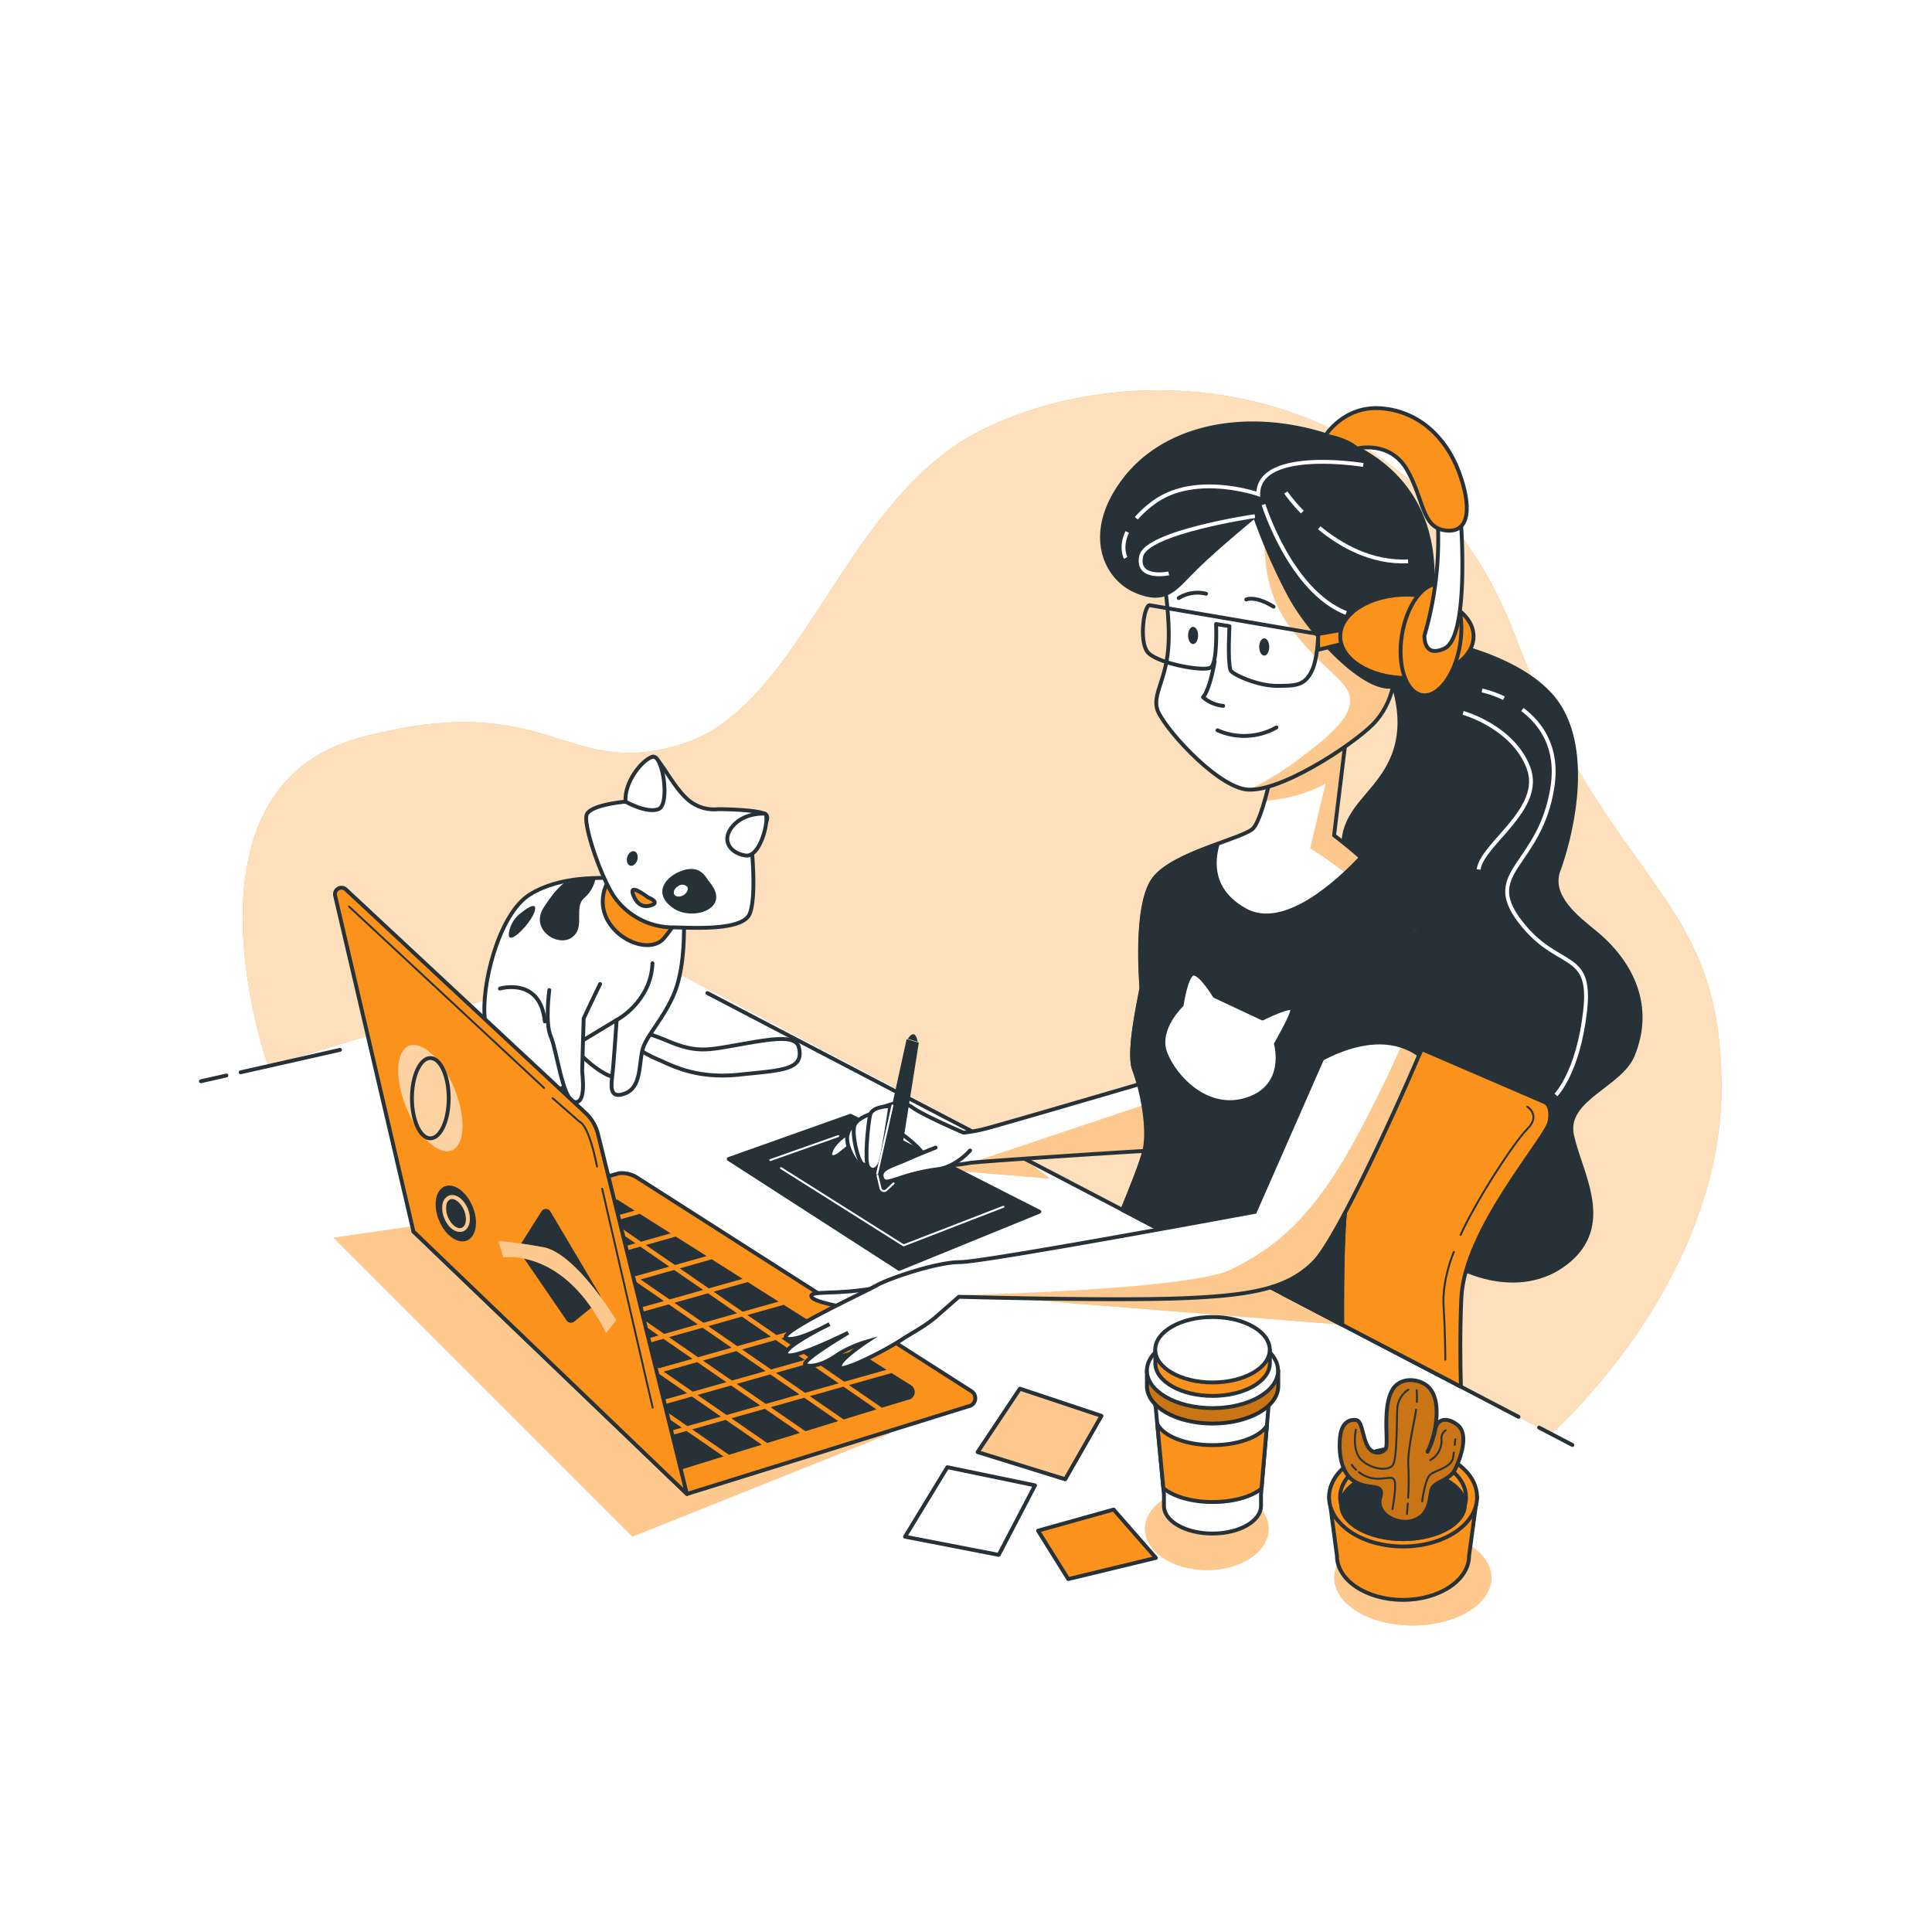 <svg class="animated" id="freepik_stories-designer-girl" xmlns="http://www.w3.org/2000/svg" xmlns:xlink="http://www.w3.org/1999/xlink" viewBox="0 0 500 500" version="1.1" xmlns:svgjs="http://svgjs.com/svgjs"><style>svg#freepik_stories-designer-girl:not(.animated) .animable {opacity: 0;}svg#freepik_stories-designer-girl.animated #freepik--background-simple--inject-1--inject-2 {animation: 1s 1 forwards cubic-bezier(.36,-0.01,.5,1.38) lightSpeedLeft;animation-delay: 0s;}svg#freepik_stories-designer-girl.animated #freepik--Shadows--inject-1--inject-2 {animation: 1s 1 forwards cubic-bezier(.36,-0.01,.5,1.38) lightSpeedRight;animation-delay: 0s;}svg#freepik_stories-designer-girl.animated #freepik--Post-it--inject-1--inject-2 {animation: 1s 1 forwards cubic-bezier(.36,-0.01,.5,1.38) slideDown;animation-delay: 0s;}svg#freepik_stories-designer-girl.animated #freepik--Plant--inject-1--inject-2 {animation: 1s 1 forwards cubic-bezier(.36,-0.01,.5,1.38) zoomOut;animation-delay: 0s;}svg#freepik_stories-designer-girl.animated #freepik--Cup--inject-1--inject-2 {animation: 1s 1 forwards cubic-bezier(.36,-0.01,.5,1.38) lightSpeedRight;animation-delay: 0s;}svg#freepik_stories-designer-girl.animated #freepik--Cat--inject-1--inject-2 {animation: 1s 1 forwards cubic-bezier(.36,-0.01,.5,1.38) lightSpeedRight,3s Infinite  linear wind;animation-delay: 0s,1s;}svg#freepik_stories-designer-girl.animated #freepik--Character--inject-1--inject-2 {animation: 1s 1 forwards cubic-bezier(.36,-0.01,.5,1.38) slideLeft,6s Infinite  linear wind;animation-delay: 0s,1s;}            @keyframes lightSpeedLeft {              from {                transform: translate3d(-50%, 0, 0) skewX(20deg);                opacity: 0;              }              60% {                transform: skewX(-10deg);                opacity: 1;              }              80% {                transform: skewX(2deg);              }              to {                opacity: 1;                transform: translate3d(0, 0, 0);              }            }                    @keyframes lightSpeedRight {              from {                transform: translate3d(50%, 0, 0) skewX(-20deg);                opacity: 0;              }              60% {                transform: skewX(10deg);                opacity: 1;              }              80% {                transform: skewX(-2deg);              }              to {                opacity: 1;                transform: translate3d(0, 0, 0);              }            }                    @keyframes slideDown {                0% {                    opacity: 0;                    transform: translateY(-30px);                }                100% {                    opacity: 1;                    transform: translateY(0);                }            }                    @keyframes zoomOut {                0% {                    opacity: 0;                    transform: scale(1.5);                }                100% {                    opacity: 1;                    transform: scale(1);                }            }                    @keyframes wind {                0% {                    transform: rotate( 0deg );                }                25% {                    transform: rotate( 1deg );                }                75% {                    transform: rotate( -1deg );                }            }                    @keyframes slideLeft {                0% {                    opacity: 0;                    transform: translateX(-30px);                }                100% {                    opacity: 1;                    transform: translateX(0);                }            }        </style><!--Designer girl--><g id="freepik--background-simple--inject-1--inject-2" class="animable" style="transform-origin: 254.161px 236.074px;"><path d="M401.41,371.15s44.11-38.7,44.11-89.77-28.63-51.08-53.4-116.86-95.19-74.29-137.75-53.4c-36.12,17.74-46.43,71.2-77.39,81.26s-34-14.7-83.58-1.55-24,85.13-24,85.13l96-29.41Z" style="fill: rgb(251, 146, 28); transform-origin: 254.161px 236.074px;" id="elml2mlga9lud" class="animable"></path><g id="elxdih8ax3tdl"><path d="M401.41,371.15s44.11-38.7,44.11-89.77-28.63-51.08-53.4-116.86-95.19-74.29-137.75-53.4c-36.12,17.74-46.43,71.2-77.39,81.26s-34-14.7-83.58-1.55-24,85.13-24,85.13l96-29.41Z" style="fill: rgb(255, 255, 255); opacity: 0.7; transform-origin: 254.161px 236.074px;" class="animable"></path></g></g><g id="freepik--Shadows--inject-1--inject-2" class="animable" style="transform-origin: 236.15px 359.5px;"><polyline points="230.33 371 163.67 397.67 86.33 320.33 137 313 230.33 371" style="fill: rgb(251, 146, 28); transform-origin: 158.33px 355.335px;" id="elduyrsf8836l" class="animable"></polyline><g id="el67teor3278s"><polyline points="230.33 371 163.67 397.67 86.33 320.33 137 313 230.33 371" style="fill: rgb(255, 255, 255); opacity: 0.5; transform-origin: 158.33px 355.335px;" class="animable"></polyline></g><ellipse cx="312.33" cy="395.67" rx="16" ry="10.67" style="fill: rgb(251, 146, 28); transform-origin: 312.33px 395.67px;" id="el0dwxsrw0zz9b" class="animable"></ellipse><g id="elwau1b1jc1cj"><ellipse cx="312.33" cy="395.67" rx="16" ry="10.67" style="fill: rgb(255, 255, 255); opacity: 0.5; transform-origin: 312.33px 395.67px;" class="animable"></ellipse></g><polyline points="249.67 335.09 347.35 342.83 325.67 331.67 249.67 335.09" style="fill: rgb(251, 146, 28); transform-origin: 298.51px 337.25px;" id="el330fgiwqip2" class="animable"></polyline><g id="elx2w8zjz6758"><polyline points="249.67 335.09 347.35 342.83 325.67 331.67 249.67 335.09" style="fill: rgb(255, 255, 255); opacity: 0.5; transform-origin: 298.51px 337.25px;" class="animable"></polyline></g><polyline points="271.67 305 242.69 302.63 246.33 298.33 263 298.33 271.67 305" style="fill: rgb(251, 146, 28); transform-origin: 257.18px 301.665px;" id="elpjoldw7sqbs" class="animable"></polyline><g id="elgv28e4bp1ao"><polyline points="271.67 305 242.69 302.63 246.33 298.33 263 298.33 271.67 305" style="fill: rgb(255, 255, 255); opacity: 0.5; transform-origin: 257.18px 301.665px;" class="animable"></polyline></g><ellipse cx="365.64" cy="408.34" rx="20.33" ry="12.33" style="fill: rgb(251, 146, 28); transform-origin: 365.64px 408.34px;" id="elcdthscaus8o" class="animable"></ellipse><g id="el0jt5la152wz"><ellipse cx="365.64" cy="408.34" rx="20.33" ry="12.33" style="fill: rgb(255, 255, 255); opacity: 0.5; transform-origin: 365.64px 408.34px;" class="animable"></ellipse></g></g><g id="freepik--Post-it--inject-1--inject-2" class="animable" style="transform-origin: 266.685px 384.02px;"><polygon points="245.17 379.71 234.22 397.7 258.47 402.4 267.86 384.41 245.17 379.71" style="fill: rgb(255, 255, 255); stroke: rgb(38, 50, 56); stroke-linecap: round; stroke-linejoin: round; transform-origin: 251.04px 391.055px;" id="elxlxax8l8q9" class="animable"></polygon><polygon points="263.95 359.38 253 375.8 275.68 382.84 285.07 366.42 263.95 359.38" style="fill: rgb(251, 146, 28); transform-origin: 269.035px 371.11px;" id="el37y1vm7022a" class="animable"></polygon><g style="clip-path: url(&quot;#freepik--clip-path--inject-1--inject-2&quot;); transform-origin: 269.035px 371.11px;" id="elr1y0vy1bg2" class="animable"><g id="elkow1vqs73ai"><polygon points="263.95 359.38 253 375.8 275.68 382.84 285.07 366.42 263.95 359.38" style="fill: rgb(255, 255, 255); stroke: rgb(38, 50, 56); stroke-miterlimit: 10; opacity: 0.5; transform-origin: 269.035px 371.11px;" class="animable"></polygon></g></g><polygon points="263.95 359.38 253 375.8 275.68 382.84 285.07 366.42 263.95 359.38" style="fill: none; stroke: rgb(38, 50, 56); stroke-linecap: round; stroke-linejoin: round; transform-origin: 269.035px 371.11px;" id="elyzv13yo6gl" class="animable"></polygon><polygon points="288.2 390.67 268.64 396.14 276.46 408.66 299.15 403.18 288.2 390.67" style="fill: rgb(251, 146, 28); stroke: rgb(38, 50, 56); stroke-linecap: round; stroke-linejoin: round; transform-origin: 283.895px 399.665px;" id="elr7lemuaax4" class="animable"></polygon></g><g id="freepik--Plant--inject-1--inject-2" class="animable" style="transform-origin: 363.11px 385.612px;"><path d="M344,387.46,346,402.65c0,6.29,7.65,11.4,17.09,11.4s17.1-5.11,17.1-11.4l2.06-15.19Z" style="fill: rgb(251, 146, 28); stroke: rgb(38, 50, 56); stroke-linecap: round; stroke-linejoin: round; transform-origin: 363.125px 400.755px;" id="elt3q1a37h8o8" class="animable"></path><ellipse cx="363.11" cy="387.46" rx="19.15" ry="12.77" style="fill: rgb(251, 146, 28); stroke: rgb(38, 50, 56); stroke-linecap: round; stroke-linejoin: round; transform-origin: 363.11px 387.46px;" id="el9r17dg265kb" class="animable"></ellipse><ellipse cx="363.11" cy="387.46" rx="16.29" ry="10.86" style="fill: rgb(251, 146, 28); stroke: rgb(38, 50, 56); stroke-linecap: round; stroke-linejoin: round; transform-origin: 363.11px 387.46px;" id="elqdmeq78ar7r" class="animable"></ellipse><ellipse cx="363.11" cy="389.43" rx="16.01" ry="8.9" style="fill: rgb(38, 50, 56); stroke: rgb(38, 50, 56); stroke-linecap: round; stroke-linejoin: round; transform-origin: 363.11px 389.43px;" id="elboolns7x76" class="animable"></ellipse><path d="M368.88,358.31c-2.78-1.79-7-1.63-8.69,1.68-2.5,4.82-.71,13.75-1.61,15s-3.57,1.61-4.82-1.07-1.25-6.25-2.86-6.43-3.75.54-4.11,4.65.36,8.75,3.22,10.89,6.07,1.43,7,2.33,0,2.3,0,3.22c0,4,5.23,6,8.54,5,4.82-1.43,4.29-6.26,5-8.22s4.65-2.15,6.08-5.18,3.57-9.12.53-11.44-5.36-1.25-5.71,1.25a23.42,23.42,0,0,1-2,5.72C371.59,371.48,373.69,361.41,368.88,358.31Z" style="fill: rgb(251, 146, 28); transform-origin: 362.705px 375.505px;" id="el9zscuket7nb" class="animable"></path><g style="clip-path: url(&quot;#freepik--clip-path-2--inject-1--inject-2&quot;); transform-origin: 362.705px 375.505px;" id="el08tz4lrvm3nl" class="animable"><g id="ela4dzmz4rxtv"><path d="M368.88,358.31c-2.78-1.79-7-1.63-8.69,1.68-2.5,4.82-.71,13.75-1.61,15s-3.57,1.61-4.82-1.07-1.25-6.25-2.86-6.43-3.75.54-4.11,4.65.36,8.75,3.22,10.89,6.07,1.43,7,2.33,0,2.3,0,3.22c0,4,5.23,6,8.54,5,4.82-1.43,4.29-6.26,5-8.22s4.65-2.15,6.08-5.18,3.57-9.12.53-11.44-5.36-1.25-5.71,1.25a23.42,23.42,0,0,1-2,5.72C371.59,371.48,373.69,361.41,368.88,358.31Z" style="opacity: 0.2; transform-origin: 362.705px 375.505px;" class="animable"></path></g></g><path d="M368.88,358.31c-2.78-1.79-7-1.63-8.69,1.68-2.5,4.82-.71,13.75-1.61,15s-3.57,1.61-4.82-1.07-1.25-6.25-2.86-6.43-3.75.54-4.11,4.65.36,8.75,3.22,10.89,6.07,1.43,7,2.33,0,2.3,0,3.22c0,4,5.23,6,8.54,5,4.82-1.43,4.29-6.26,5-8.22s4.65-2.15,6.08-5.18,3.57-9.12.53-11.44-5.36-1.25-5.71,1.25a23.42,23.42,0,0,1-2,5.72C371.59,371.48,373.69,361.41,368.88,358.31Z" style="fill: none; stroke: rgb(38, 50, 56); stroke-linecap: round; stroke-linejoin: round; transform-origin: 362.705px 375.505px;" id="elf830kyvfw1" class="animable"></path><path d="M364.48,359.63a6.4,6.4,0,0,0-2.86,4.82c-.18,3.22,0,13.4-1.25,14.83s-5.36,1.07-8-1.43S350.9,370,350.9,370" style="fill: none; stroke: rgb(38, 50, 56); stroke-linecap: round; stroke-linejoin: round; stroke-width: 0.5px; transform-origin: 357.561px 369.873px;" id="elby4zn8aeb14" class="animable"></path><path d="M351.69,381a8.13,8.13,0,0,0,3.14,1.5c3.22.71,5.54-.89,6.08.71s-.54,7.33-.54,7.33" style="fill: none; stroke: rgb(38, 50, 56); stroke-linecap: round; stroke-linejoin: round; stroke-width: 0.5px; transform-origin: 356.376px 385.77px;" id="eln7qaj7z5t9" class="animable"></path><path d="M349.83,379.1a8.08,8.08,0,0,0,1.14,1.29" style="fill: none; stroke: rgb(38, 50, 56); stroke-linecap: round; stroke-linejoin: round; stroke-width: 0.5px; transform-origin: 350.4px 379.745px;" id="eli884wu1yrno" class="animable"></path><path d="M364.42,387.61a66.55,66.55,0,0,0,.06-8c-.32-4,1.54-11.43,2-14.79" style="fill: none; stroke: rgb(38, 50, 56); stroke-linecap: round; stroke-linejoin: round; stroke-width: 0.5px; transform-origin: 365.45px 376.215px;" id="elp8c5272afle" class="animable"></path><path d="M364.12,391.79s.1-1.09.21-2.69" style="fill: none; stroke: rgb(38, 50, 56); stroke-linecap: round; stroke-linejoin: round; stroke-width: 0.5px; transform-origin: 364.225px 390.445px;" id="eltstqk0rz47c" class="animable"></path><path d="M376.49,373.89c.09-.87.14-1.4.14-1.4" style="fill: none; stroke: rgb(38, 50, 56); stroke-linecap: round; stroke-linejoin: round; stroke-width: 0.5px; transform-origin: 376.56px 373.19px;" id="elgha0tu7wbsv" class="animable"></path><path d="M368.05,388.57s.72-5.89,2.15-7,5.53-1.79,5.89-4.47c.06-.42.11-.82.16-1.19" style="fill: none; stroke: rgb(38, 50, 56); stroke-linecap: round; stroke-linejoin: round; stroke-width: 0.5px; transform-origin: 372.15px 382.24px;" id="elqrw2kdirbxi" class="animable"></path><path d="M374.13,370.17a2.47,2.47,0,0,0-1.08,2.32,5.74,5.74,0,0,1-2.85,5.36" style="fill: none; stroke: rgb(38, 50, 56); stroke-linecap: round; stroke-linejoin: round; stroke-width: 0.5px; transform-origin: 372.165px 374.01px;" id="elxlirf5i3n3j" class="animable"></path><path d="M366.68,362.78a20.42,20.42,0,0,0-.06-3" style="fill: none; stroke: rgb(38, 50, 56); stroke-linecap: round; stroke-linejoin: round; stroke-width: 0.5px; transform-origin: 366.665px 361.28px;" id="el1symtufsfxr" class="animable"></path></g><g id="freepik--Cup--inject-1--inject-2" class="animable" style="transform-origin: 313.82px 368.86px;"><path d="M298.58,358.86l2.65,27.9v2.95c0,4,5.62,7.17,12.56,7.17s12.56-3.21,12.56-7.17v-2.95l2.41-28.19Z" style="fill: rgb(255, 255, 255); stroke: rgb(38, 50, 56); stroke-linecap: round; stroke-linejoin: round; transform-origin: 313.67px 377.725px;" id="elp7tg1oqnocl" class="animable"></path><path d="M326.47,385.25,327.86,369c-1.87,2.91-7.45,5-14.05,5-6.95,0-12.76-2.34-14.31-5.49l1.58,16.64c2.56,2.13,7.29,3.57,12.73,3.57S323.91,387.35,326.47,385.25Z" style="fill: rgb(251, 146, 28); stroke: rgb(38, 50, 56); stroke-linecap: round; stroke-linejoin: round; transform-origin: 313.68px 378.615px;" id="el6b26m6j1zz7" class="animable"></path><polygon points="299.08 364.12 299.08 363.93 298.95 362.81 299.08 364.12" style="fill: rgb(255, 255, 255); stroke: rgb(38, 50, 56); stroke-linecap: round; stroke-linejoin: round; transform-origin: 299.015px 363.465px;" id="elkiiab4v8mho" class="animable"></polygon><path d="M329.24,354.72c-2.66-3.36-8.57-5.71-15.45-5.71s-12.79,2.35-15.46,5.71h-1.51v4c0,5.36,7.6,9.7,17,9.7s17-4.34,17-9.7v-4Z" style="fill: rgb(251, 146, 28); stroke: rgb(38, 50, 56); stroke-linecap: round; stroke-linejoin: round; transform-origin: 313.82px 358.715px;" id="elo597mt6w1pq" class="animable"></path><g id="elbn0ck5tyivi"><path d="M329.24,354.72c-2.66-3.36-8.57-5.71-15.45-5.71s-12.79,2.35-15.46,5.71h-1.51v4c0,5.36,7.6,9.7,17,9.7s17-4.34,17-9.7v-4Z" style="opacity: 0.2; transform-origin: 313.82px 358.715px;" class="animable"></path></g><ellipse cx="313.79" cy="354.72" rx="16.97" ry="9.7" style="fill: rgb(255, 255, 255); stroke: rgb(38, 50, 56); stroke-linecap: round; stroke-linejoin: round; transform-origin: 313.79px 354.72px;" id="elxe9gzx53xsg" class="animable"></ellipse><path d="M327.29,349.31c-2.33-2.94-7.49-5-13.5-5s-11.17,2.05-13.5,5H299v3.48c0,4.68,6.63,8.47,14.82,8.47s14.82-3.79,14.82-8.47v-3.48Z" style="fill: rgb(251, 146, 28); stroke: rgb(38, 50, 56); stroke-linecap: round; stroke-linejoin: round; transform-origin: 313.82px 352.785px;" id="elk2mdwy1vw3n" class="animable"></path><ellipse cx="313.79" cy="349.31" rx="14.82" ry="8.47" style="fill: rgb(255, 255, 255); stroke: rgb(38, 50, 56); stroke-linecap: round; stroke-linejoin: round; transform-origin: 313.79px 349.31px;" id="elzux1hsb2tms" class="animable"></ellipse></g><g id="freepik--Cat--inject-1--inject-2" class="animable" style="transform-origin: 166.154px 240.535px;"><path d="M164.21,267.06s1.16-.77,8.52,2.32,10.25,2.42,17.41,1.16c8.6-1.5,15.74-3,16.6.48,1.49,6-4.53,5.93-15.36,7.09s-17.11-2.15-20.59-3.7a35.06,35.06,0,0,1-4.64-2.32Z" style="fill: rgb(255, 255, 255); stroke: rgb(38, 50, 56); stroke-linecap: round; stroke-linejoin: round; transform-origin: 185.587px 272.663px;" id="elbgrmqreu026" class="animable"></path><path d="M147.57,270.16s9.68,11.22,13.93,8.12,3.87-13.15,0-16.25S146.8,264.74,147.57,270.16Z" style="fill: rgb(255, 255, 255); stroke: rgb(38, 50, 56); stroke-linecap: round; stroke-linejoin: round; transform-origin: 156.039px 269.993px;" id="el6fsufxkaq25" class="animable"></path><path d="M177,239.2s.39,10.45-2.32,17.41-7.74,11.61-8.51,15.48-.39,9.29-4.26,10.84-3.87-1.16-3.48-4.26,1.16-14.7,1.16-14.7L146.8,271.7s3.48,9.68-3.87,10.84S126.68,272.48,125.52,264s3.48-27.48,11.61-32.51,18.57-4.25,24-4.25S174.66,231.08,177,239.2Z" style="fill: rgb(255, 255, 255); stroke: rgb(38, 50, 56); stroke-linecap: round; stroke-linejoin: round; transform-origin: 151.182px 255.288px;" id="el4nl2u5c5axt" class="animable"></path><path d="M146.15,228.46s-2,1-5.49,6.49,3.49,10.22,7.24,7.73.49-7.73,3.24-10.23a8.87,8.87,0,0,0,3-5.24Z" style="fill: rgb(38, 50, 56); transform-origin: 146.925px 235.286px;" id="eltxkv3i8it0c" class="animable"></path><path d="M134.93,236.19a7.89,7.89,0,0,0-3.25,5.49c-.25,3.49,6-3,6.74-6S134.93,236.19,134.93,236.19Z" style="fill: rgb(38, 50, 56); transform-origin: 135.09px 238.576px;" id="el2livhknd8hv" class="animable"></path><path d="M157.25,228.37a10.15,10.15,0,0,0,.39,10.44c3.48,5.42,11.22,7.74,14.31,3.87s4.26-5.8,3.1-7.73S162.67,225.27,157.25,228.37Z" style="fill: rgb(251, 146, 28); stroke: rgb(38, 50, 56); stroke-linecap: round; stroke-linejoin: round; transform-origin: 165.741px 236.124px;" id="elmhv49s06oza" class="animable"></path><path d="M185.88,209.41a10.26,10.26,0,0,1-8.12-2.71c-3.87-3.48-7.36-11.22-8.9-10.84s-7,11.61-7,11.61-9.29.78-10.06,3.48,3.48,15.48,7,20.9A18.65,18.65,0,0,0,173.5,240c4.64,0,18.57,1.16,20.51-3.49s.38-18.57.38-18.57,6.2-6.19,3.49-7.35S185.88,209.41,185.88,209.41Z" style="fill: rgb(255, 255, 255); stroke: rgb(38, 50, 56); stroke-linecap: round; stroke-linejoin: round; transform-origin: 175.137px 217.988px;" id="eljmxbc5pz9m" class="animable"></path><path d="M184,228.77c-.47-.61-.92-1.23-1.36-1.87-.73-1.08-2.46-2.73-5.79-1.68-4.74,1.49-8,6-2.74,9.73C179.06,238.5,189,235.3,184,228.77Z" style="fill: rgb(38, 50, 56); transform-origin: 178.391px 230.652px;" id="elmo9upmyr5sr" class="animable"></path><path d="M161.89,207.47s5.42,3.1,8.51,1.94,1.16-14.32-1.54-13.55S161.5,202.44,161.89,207.47Z" style="fill: rgb(255, 255, 255); stroke: rgb(38, 50, 56); stroke-linecap: round; stroke-linejoin: round; transform-origin: 166.925px 202.749px;" id="elsmdmb4lm1y" class="animable"></path><path d="M197.88,210.57s-5-.39-8.13,3.09-1.16,7,3.1,7.74S199.42,210.57,197.88,210.57Z" style="fill: rgb(255, 255, 255); stroke: rgb(38, 50, 56); stroke-linecap: round; stroke-linejoin: round; transform-origin: 193.287px 215.995px;" id="eljm39aegs9r" class="animable"></path><path d="M167.7,232.24s-5-3.87-3.87-.78,3.09,3.49,5,2.71S167.7,232.24,167.7,232.24Z" style="fill: rgb(251, 146, 28); stroke: rgb(38, 50, 56); stroke-linecap: round; stroke-linejoin: round; transform-origin: 166.562px 232.389px;" id="els064dkgk66n" class="animable"></path><path d="M164.94,222.54c-.29,1-1.11,1.7-1.83,1.5s-1.07-1.2-.78-2.23,1.11-1.7,1.83-1.5S165.23,221.52,164.94,222.54Z" style="fill: rgb(38, 50, 56); transform-origin: 163.635px 222.174px;" id="elakv04dd52zf" class="animable"></path><path d="M176.87,231.67c-.93.54-2,.46-2.36-.19s.06-1.6,1-2.14a1.74,1.74,0,0,1,2.36.18C178.23,230.17,177.79,231.13,176.87,231.67Z" style="fill: rgb(255, 255, 255); transform-origin: 176.189px 230.494px;" id="ely35mguel4v" class="animable"></path><path d="M142.16,256.23s-1.16,8.51.38,12,3.1,16.64,6.2,17,1.93-7,1.93-8.13.39-13.54.39-13.54,2.71-5.81,4.25-8.9" style="fill: rgb(255, 255, 255); stroke: rgb(38, 50, 56); stroke-linecap: round; stroke-linejoin: round; transform-origin: 148.525px 269.951px;" id="elguljudm7k8g" class="animable"></path><path d="M129.39,255.84s10.45-3.1,11.61,8.51" style="fill: none; stroke: rgb(38, 50, 56); stroke-linecap: round; stroke-linejoin: round; transform-origin: 135.195px 259.907px;" id="el63lt52a5tkq" class="animable"></path><path d="M159.57,264s8.9-4.65,9.29-14.71" style="fill: none; stroke: rgb(38, 50, 56); stroke-linecap: round; stroke-linejoin: round; transform-origin: 164.215px 256.645px;" id="elz5z5fz93u8b" class="animable"></path></g><g id="freepik--Character--inject-1--inject-2" class="animable animator-active" style="transform-origin: 238.293px 246.125px;"><line x1="52" y1="279.83" x2="58.59" y2="278.34" style="fill: none; stroke: rgb(38, 50, 56); stroke-linecap: round; stroke-linejoin: round; transform-origin: 55.295px 279.085px;" id="ellv8jdvl7rto" class="animable"></line><path d="M107,318.72l53.14-15.07a7.37,7.37,0,0,1,4.81,1.16l86.47,55.25a2.14,2.14,0,0,1-.89,3.92l-72.72,22.65Z" style="fill: rgb(251, 146, 28); stroke: rgb(38, 50, 56); stroke-linecap: round; stroke-linejoin: round; transform-origin: 179.699px 345.119px;" id="el52c1s0ioljo" class="animable"></path><polygon points="138.07 321.9 145.6 327.09 154.3 324.63 146.78 319.45 138.07 321.9" style="fill: rgb(38, 50, 56); transform-origin: 146.185px 323.27px;" id="elpbfzw5htsm" class="animable"></polygon><polygon points="142.76 336.41 135.24 331.22 126.53 333.68 134.06 338.87 142.76 336.41" style="fill: rgb(38, 50, 56); transform-origin: 134.645px 335.045px;" id="elazs8pb1ncj" class="animable"></polygon><polygon points="156.99 325.08 164.51 330.26 173.21 327.8 165.69 322.62 156.99 325.08" style="fill: rgb(38, 50, 56); transform-origin: 165.1px 326.44px;" id="elb5w8sxxadm5" class="animable"></polygon><polygon points="165.76 331.12 173.28 336.3 181.98 333.84 174.46 328.66 165.76 331.12" style="fill: rgb(38, 50, 56); transform-origin: 173.87px 332.48px;" id="elb0vx02vyj3p" class="animable"></polygon><polygon points="146.84 327.94 154.36 333.13 163.06 330.67 155.54 325.49 146.84 327.94" style="fill: rgb(38, 50, 56); transform-origin: 154.95px 329.31px;" id="el5ij386eu80t" class="animable"></polygon><polygon points="127.92 324.77 135.44 329.96 144.15 327.5 136.62 322.31 127.92 324.77" style="fill: rgb(38, 50, 56); transform-origin: 136.035px 326.135px;" id="elsu0104oesg9" class="animable"></polygon><polygon points="187.97 357.7 180.44 352.51 171.75 354.97 179.27 360.16 187.97 357.7" style="fill: rgb(38, 50, 56); transform-origin: 179.86px 356.335px;" id="elq6t7e9vkr" class="animable"></polygon><polygon points="177.81 360.57 170.29 355.38 161.59 357.84 169.12 363.02 177.81 360.57" style="fill: rgb(38, 50, 56); transform-origin: 169.7px 359.2px;" id="elnv6b1ysjn9a" class="animable"></polygon><polygon points="151.52 342.45 144 337.26 135.3 339.72 142.82 344.9 151.52 342.45" style="fill: rgb(38, 50, 56); transform-origin: 143.41px 341.08px;" id="el460g36o1xgf" class="animable"></polygon><polygon points="196.73 363.74 189.21 358.56 180.51 361.01 188.03 366.2 196.73 363.74" style="fill: rgb(38, 50, 56); transform-origin: 188.62px 362.38px;" id="elbgsq6eklya" class="animable"></polygon><polygon points="160.29 348.49 152.76 343.3 144.06 345.76 151.59 350.94 160.29 348.49" style="fill: rgb(38, 50, 56); transform-origin: 152.175px 347.12px;" id="el0kbydjs4jkaj" class="animable"></polygon><polygon points="169.05 354.53 161.53 349.34 152.83 351.8 160.35 356.99 169.05 354.53" style="fill: rgb(38, 50, 56); transform-origin: 160.94px 353.165px;" id="elsl294trz8v" class="animable"></polygon><polygon points="174.52 337.16 182.04 342.34 190.74 339.88 183.22 334.7 174.52 337.16" style="fill: rgb(38, 50, 56); transform-origin: 182.63px 338.52px;" id="elb8rwrsmdclm" class="animable"></polygon><polygon points="136.69 330.81 144.21 336 152.91 333.54 145.39 328.36 136.69 330.81" style="fill: rgb(38, 50, 56); transform-origin: 144.8px 332.18px;" id="elppl7ssafocc" class="animable"></polygon><polygon points="206.88 360.87 199.36 355.69 190.66 358.15 198.18 363.33 206.88 360.87" style="fill: rgb(38, 50, 56); transform-origin: 198.77px 359.51px;" id="elctnu5g2olfi" class="animable"></polygon><polygon points="180.59 342.75 173.07 337.57 164.37 340.02 171.89 345.21 180.59 342.75" style="fill: rgb(38, 50, 56); transform-origin: 172.48px 341.39px;" id="elcs1zf2hy29" class="animable"></polygon><polygon points="161.67 339.58 154.15 334.39 145.45 336.85 152.97 342.04 161.67 339.58" style="fill: rgb(38, 50, 56); transform-origin: 153.56px 338.215px;" id="elmloap4eac6l" class="animable"></polygon><polygon points="125.23 324.33 120.83 321.29 114.88 322.96 118.36 326.27 125.23 324.33" style="fill: rgb(38, 50, 56); transform-origin: 120.055px 323.78px;" id="elmj5qrk5gtka" class="animable"></polygon><polygon points="133.99 330.37 126.47 325.18 119.34 327.2 125.23 332.78 125.29 332.82 133.99 330.37" style="fill: rgb(38, 50, 56); transform-origin: 126.665px 329px;" id="el301lcjj5vrb" class="animable"></polygon><polygon points="155.6 333.99 163.13 339.17 171.83 336.71 164.3 331.53 155.6 333.99" style="fill: rgb(38, 50, 56); transform-origin: 163.715px 335.35px;" id="el0kaxtfb47p6o" class="animable"></polygon><polygon points="170.44 345.62 162.92 340.44 154.22 342.89 161.74 348.08 170.44 345.62" style="fill: rgb(38, 50, 56); transform-origin: 162.33px 344.26px;" id="elcc8yfcd6mej" class="animable"></polygon><polygon points="208.27 351.96 200.75 346.78 192.05 349.24 199.57 354.42 208.27 351.96" style="fill: rgb(38, 50, 56); transform-origin: 200.16px 350.6px;" id="elim60kjp67qd" class="animable"></polygon><polygon points="183.28 343.2 190.81 348.38 199.51 345.92 191.99 340.74 183.28 343.2" style="fill: rgb(38, 50, 56); transform-origin: 191.395px 344.56px;" id="elmr7fch28zl" class="animable"></polygon><polygon points="198.12 354.83 190.6 349.65 181.9 352.11 189.42 357.29 198.12 354.83" style="fill: rgb(38, 50, 56); transform-origin: 190.01px 353.47px;" id="elzcvsdstypx" class="animable"></polygon><polygon points="189.35 348.79 181.83 343.61 173.13 346.06 180.66 351.25 189.35 348.79" style="fill: rgb(38, 50, 56); transform-origin: 181.24px 347.43px;" id="el4d52jv0opbj" class="animable"></polygon><polygon points="179.2 351.66 171.68 346.48 162.98 348.93 170.5 354.12 179.2 351.66" style="fill: rgb(38, 50, 56); transform-origin: 171.09px 350.3px;" id="elrxop9m9dq6l" class="animable"></polygon><polygon points="141.37 345.31 133.85 340.13 133.18 340.32 139.11 345.95 141.37 345.31" style="fill: rgb(38, 50, 56); transform-origin: 137.275px 343.04px;" id="el1z2ogk5ax7g" class="animable"></polygon><polygon points="208.13 361.73 199.43 364.19 208.45 370.4 216.93 367.79 208.13 361.73" style="fill: rgb(38, 50, 56); transform-origin: 208.18px 366.065px;" id="eltxqvlf0r85j" class="animable"></polygon><polygon points="197.97 364.6 189.27 367.05 198.56 373.45 207.03 370.84 197.97 364.6" style="fill: rgb(38, 50, 56); transform-origin: 198.15px 369.025px;" id="eld9lvu4eodaf" class="animable"></polygon><polygon points="158.9 357.39 151.38 352.21 147.01 353.44 152.95 359.08 158.9 357.39" style="fill: rgb(38, 50, 56); transform-origin: 152.955px 355.645px;" id="el23on4t2y4e3" class="animable"></polygon><polygon points="217.04 358 209.51 352.82 200.81 355.28 208.34 360.46 217.04 358" style="fill: rgb(38, 50, 56); transform-origin: 208.925px 356.64px;" id="elhzllnhf25h" class="animable"></polygon><polygon points="167.66 363.44 160.14 358.25 153.93 360.01 159.86 365.64 167.66 363.44" style="fill: rgb(38, 50, 56); transform-origin: 160.795px 361.945px;" id="elzamtmpuh93d" class="animable"></polygon><polygon points="176.43 369.48 168.91 364.29 160.84 366.57 166.78 372.2 176.43 369.48" style="fill: rgb(38, 50, 56); transform-origin: 168.635px 368.245px;" id="el7ks8oavdga9" class="animable"></polygon><polygon points="186.58 366.61 179.06 361.42 170.36 363.88 177.88 369.07 186.58 366.61" style="fill: rgb(38, 50, 56); transform-origin: 178.47px 365.245px;" id="elqwev1lfembg" class="animable"></polygon><path d="M235.72,358.47l-5-3.13-11,3.11,8.5,5.86,6.62-2A2.07,2.07,0,0,0,235.72,358.47Z" style="fill: rgb(38, 50, 56); transform-origin: 228.225px 359.825px;" id="elr317oxdy9s" class="animable"></path><polygon points="177.67 370.33 167.76 373.13 175.56 380.53 187.25 376.93 177.67 370.33" style="fill: rgb(38, 50, 56); transform-origin: 177.505px 375.43px;" id="el8i8dhcet13a" class="animable"></polygon><polygon points="221.44 349.45 210.97 352.41 218.49 357.59 229.44 354.5 221.44 349.45" style="fill: rgb(38, 50, 56); transform-origin: 220.205px 353.52px;" id="el1p5vlbn3i5oi" class="animable"></polygon><polygon points="218.28 358.86 209.58 361.32 218.34 367.36 226.82 364.75 218.28 358.86" style="fill: rgb(38, 50, 56); transform-origin: 218.2px 363.11px;" id="elpcn6xvwaloq" class="animable"></polygon><polygon points="157.14 315.31 164.25 313.3 159.66 310.4 152.8 312.32 157.14 315.31" style="fill: rgb(38, 50, 56); transform-origin: 158.525px 312.855px;" id="eligeyub079r9" class="animable"></polygon><polygon points="197.14 373.89 187.82 367.46 179.12 369.92 188.66 376.5 197.14 373.89" style="fill: rgb(38, 50, 56); transform-origin: 188.13px 371.98px;" id="elmozfq5jimf" class="animable"></polygon><polygon points="158.38 316.17 165.9 321.35 173.57 319.19 165.57 314.14 158.38 316.17" style="fill: rgb(38, 50, 56); transform-origin: 165.975px 317.745px;" id="elxvnqkpp3ah" class="animable"></polygon><polygon points="175.91 328.25 183.43 333.43 192.19 330.96 184.2 325.91 175.91 328.25" style="fill: rgb(38, 50, 56); transform-origin: 184.05px 329.67px;" id="elodc60zf0bce" class="animable"></polygon><polygon points="167.14 322.21 174.67 327.39 182.88 325.07 174.88 320.02 167.14 322.21" style="fill: rgb(38, 50, 56); transform-origin: 175.01px 323.705px;" id="ell8w0thj3pni" class="animable"></polygon><polygon points="184.67 334.29 192.19 339.47 201.5 336.85 193.51 331.79 184.67 334.29" style="fill: rgb(38, 50, 56); transform-origin: 193.085px 335.63px;" id="elynbbsm2bgvl" class="animable"></polygon><polygon points="193.44 340.33 200.96 345.51 210.81 342.73 202.82 337.68 193.44 340.33" style="fill: rgb(38, 50, 56); transform-origin: 202.125px 341.595px;" id="elrrxbqyb4wze" class="animable"></polygon><polygon points="212.13 343.56 202.2 346.37 209.72 351.55 220.12 348.62 212.13 343.56" style="fill: rgb(38, 50, 56); transform-origin: 211.16px 347.555px;" id="el1x94ofhz44d" class="animable"></polygon><polygon points="148.23 319.04 155.75 324.22 164.45 321.76 156.93 316.58 148.23 319.04" style="fill: rgb(38, 50, 56); transform-origin: 156.34px 320.4px;" id="elaam9nx6v07v" class="animable"></polygon><polygon points="130.66 337.94 132.2 339.39 132.6 339.27 130.66 337.94" style="fill: rgb(38, 50, 56); transform-origin: 131.63px 338.665px;" id="elmgeyi448g7p" class="animable"></polygon><polygon points="126.68 323.92 135.38 321.46 131 318.44 122.28 320.88 126.68 323.92" style="fill: rgb(38, 50, 56); transform-origin: 128.83px 321.18px;" id="elpllbsk2p93" class="animable"></polygon><polygon points="136.83 321.05 145.53 318.59 141.17 315.58 132.45 318.03 136.83 321.05" style="fill: rgb(38, 50, 56); transform-origin: 138.99px 318.315px;" id="el9d0yq447kot" class="animable"></polygon><polygon points="142.63 315.18 146.99 318.18 155.69 315.72 151.34 312.73 142.63 315.18" style="fill: rgb(38, 50, 56); transform-origin: 149.16px 315.455px;" id="elclspv486ii" class="animable"></polygon><polygon points="150.13 351.36 142.61 346.17 140.09 346.88 146.03 352.51 150.13 351.36" style="fill: rgb(38, 50, 56); transform-origin: 145.11px 349.34px;" id="el7rehn7uzhyx" class="animable"></polygon><path d="M177.76,386.63l-23-93.11a11.22,11.22,0,0,0-3.25-5.52l-62-57.81a1.68,1.68,0,0,0-2.78,1.61L107,318.72Z" style="fill: rgb(251, 146, 28); stroke: rgb(38, 50, 56); stroke-linecap: round; stroke-linejoin: round; transform-origin: 132.223px 308.185px;" id="elx9qmo6k5ddq" class="animable"></path><path d="M143,284.19l7.09,6.2s2.21.44,4.42,11.51" style="fill: none; stroke: rgb(38, 50, 56); stroke-linecap: round; stroke-linejoin: round; stroke-width: 0.5px; transform-origin: 148.755px 293.045px;" id="eldma9erf11d8" class="animable"></path><line x1="155.84" y1="307.65" x2="168.91" y2="364.29" style="fill: none; stroke: rgb(38, 50, 56); stroke-linecap: round; stroke-linejoin: round; stroke-width: 0.5px; transform-origin: 162.375px 335.97px;" id="elq4d2734qt3" class="animable"></line><path d="M117.57,281.66c3.07,7.46,2.79,14.65-.63,16.06s-8.69-3.5-11.76-11-2.79-14.65.63-16.05S114.5,274.2,117.57,281.66Z" style="fill: rgb(251, 146, 28); transform-origin: 111.375px 284.197px;" id="elt1k04xd1lw" class="animable"></path><g id="el6dsbr89x0i"><path d="M117.57,281.66c3.07,7.46,2.79,14.65-.63,16.06s-8.69-3.5-11.76-11-2.79-14.65.63-16.05S114.5,274.2,117.57,281.66Z" style="fill: rgb(255, 255, 255); opacity: 0.6; transform-origin: 111.375px 284.197px;" class="animable"></path></g><g id="el0x8h5rzgtoxr"><ellipse cx="111.37" cy="284.21" rx="4.76" ry="10.39" style="fill: none; stroke: rgb(38, 50, 56); stroke-miterlimit: 10; transform-origin: 111.37px 284.21px; transform: rotate(-22.38deg);" class="animable"></ellipse></g><path d="M122.31,312.25c1.6,3.87.94,7.81-1.46,8.8s-5.64-1.35-7.24-5.21-.93-7.81,1.47-8.8S120.72,308.39,122.31,312.25Z" style="fill: rgb(38, 50, 56); transform-origin: 117.962px 314.045px;" id="el0xvdjo4byuhp" class="animable"></path><path d="M119,318.8c-1.51,0-3.15-1.37-4-3.51a6.53,6.53,0,0,1-.48-3.5,2.86,2.86,0,0,1,1.62-2.33c1.69-.7,3.85.77,4.91,3.34h0c1.05,2.57.55,5.13-1.14,5.83A2.42,2.42,0,0,1,119,318.8Zm-2-8.51a1.24,1.24,0,0,0-.5.1,1.9,1.9,0,0,0-1,1.57,5.51,5.51,0,0,0,.42,3c.81,2,2.46,3.26,3.6,2.79s1.41-2.54.59-4.52C119.36,311.48,118,310.29,117,310.29Z" style="fill: rgb(251, 146, 28); transform-origin: 118.028px 314.043px;" id="elr0f3k9yac8p" class="animable"></path><g id="elns1ulo38i1g"><g style="opacity: 0.5; transform-origin: 118.028px 314.043px;" class="animable"><path d="M119,318.8c-1.51,0-3.15-1.37-4-3.51a6.53,6.53,0,0,1-.48-3.5,2.86,2.86,0,0,1,1.62-2.33c1.69-.7,3.85.77,4.91,3.34h0c1.05,2.57.55,5.13-1.14,5.83A2.42,2.42,0,0,1,119,318.8Zm-2-8.51a1.24,1.24,0,0,0-.5.1,1.9,1.9,0,0,0-1,1.57,5.51,5.51,0,0,0,.42,3c.81,2,2.46,3.26,3.6,2.79s1.41-2.54.59-4.52C119.36,311.48,118,310.29,117,310.29Z" style="fill: rgb(255, 255, 255); transform-origin: 118.028px 314.043px;" id="elddhg8pvqt57" class="animable"></path></g></g><path d="M140.14,313.49l-5.69,9a1.33,1.33,0,0,0,0,1.48l12.18,17.76a1.36,1.36,0,0,0,2,.28l6.31-5.15a1.34,1.34,0,0,0,.31-1.73l-12.81-21.59A1.34,1.34,0,0,0,140.14,313.49Z" style="fill: rgb(38, 50, 56); transform-origin: 144.832px 327.595px;" id="elq9i3q7zlh0s" class="animable"></path><path d="M130.24,325.42S146,322.8,156.83,345l2.69-3.31s-10.43-17.37-18.93-18.92S129,321.21,129,321.21Z" style="fill: rgb(251, 146, 28); transform-origin: 144.26px 333.105px;" id="elq3srlpt9d8p" class="animable"></path><g id="el7mjn5i3dj3c"><path d="M130.24,325.42S146,322.8,156.83,345l2.69-3.31s-10.43-17.37-18.93-18.92S129,321.21,129,321.21Z" style="fill: rgb(255, 255, 255); opacity: 0.5; transform-origin: 144.26px 333.105px;" class="animable"></path></g><line x1="62.27" y1="277.51" x2="87.99" y2="271.7" style="fill: none; stroke: rgb(38, 50, 56); stroke-linecap: round; stroke-linejoin: round; transform-origin: 75.13px 274.605px;" id="elz4lcl0v4hn" class="animable"></line><path d="M225.57,333.51a82.2,82.2,0,0,1-9.31.93c-4.83.19-6.88.19-6.14,1.31s6.52,2.23,8.56,2.6S225.57,333.51,225.57,333.51Z" style="fill: rgb(255, 255, 255); stroke: rgb(38, 50, 56); stroke-miterlimit: 10; transform-origin: 217.771px 335.939px;" id="elftditlj2ic9" class="animable"></path><line x1="406.93" y1="373.96" x2="398.32" y2="369.46" style="fill: none; stroke: rgb(38, 50, 56); stroke-linecap: round; stroke-linejoin: round; transform-origin: 402.625px 371.71px;" id="el3t6y1x7i47d" class="animable"></line><path d="M234.94,268.86s1.81-3.17,2.57.76Z" style="fill: rgb(38, 50, 56); transform-origin: 236.225px 268.636px;" id="elr400zcup4s" class="animable"></path><line x1="392.99" y1="366.67" x2="183.07" y2="257" style="fill: none; stroke: rgb(38, 50, 56); stroke-linecap: round; stroke-linejoin: round; transform-origin: 288.03px 311.835px;" id="elw0ujlfmq36" class="animable"></line><polygon points="188.59 299.95 232.7 328.39 268.98 313.59 220.11 288.75 188.59 299.95" style="fill: rgb(38, 50, 56); stroke: rgb(38, 50, 56); stroke-linecap: round; stroke-linejoin: round; transform-origin: 228.785px 308.57px;" id="el45633cna5kg" class="animable"></polygon><line x1="216.94" y1="294.02" x2="199.36" y2="300.23" style="fill: none; stroke: rgb(255, 255, 255); stroke-linecap: round; stroke-linejoin: round; stroke-width: 0.5px; transform-origin: 208.15px 297.125px;" id="elz0j8d34643m" class="animable"></line><polyline points="202.12 302.3 233.84 322.3 259.69 312.3" style="fill: none; stroke: rgb(255, 255, 255); stroke-linecap: round; stroke-linejoin: round; stroke-width: 0.5px; transform-origin: 230.905px 312.3px;" id="el1lpxcvu3j3d" class="animable"></polyline><path d="M370.34,165.56s25.26,4,33.39,17.54,2.32,34.82-.39,42.17c-2.45,6.67,4.79,12.24,9.24,15.86,10,8.12,15.15,19.58,9.95,32.05-3.24,7.76-17.65,11.24-15.7,20.58s10.44,22.44-.39,32.12c-11.43,10.2-28.58,4.94-38.6-4.59-11.27-10.72-15.15-29.37-9.38-43.78,7-17.41,10.83-28.63,4.25-36s-15.09-12-15.09-22.44,9.29-13.54,13.16-24-1.55-21.28-1.55-21.28Z" style="fill: rgb(38, 50, 56); stroke: rgb(38, 50, 56); stroke-linecap: round; stroke-linejoin: round; transform-origin: 386.103px 248.493px;" id="elkx9xyrv8gy" class="animable"></path><path d="M394,183.62c4.88,3.69,9.32,9.9,7.78,20-3.12,20.5-18.27,21.84-8.47,34.76s18.72,7.12,16.93,23.16-7.57,21.83-7.57,21.83" style="fill: none; stroke: rgb(255, 255, 255); stroke-miterlimit: 10; transform-origin: 400.262px 233.495px;" id="elq02r4bva1hn" class="animable"></path><path d="M383.55,178.69a27.67,27.67,0,0,1,5.66,2" style="fill: none; stroke: rgb(255, 255, 255); stroke-miterlimit: 10; transform-origin: 386.38px 179.69px;" id="elim1pyjj96v" class="animable"></path><path d="M378.65,184.49s12.92,3.56,16.93,14.25-12,19.61-12.92,26.29" style="fill: none; stroke: rgb(255, 255, 255); stroke-miterlimit: 10; transform-origin: 387.437px 204.76px;" id="elk1db6pftes" class="animable"></path><path d="M378.08,358.88c-.18-6.13-.26-14.31.11-22.94.78-17.8,22.06-41.41,22.83-45.66s-1.16-5-1.16-5l-42.18-18.19c-19.61,12.88-24.38,50.34-25.55,67.82Z" style="fill: rgb(251, 146, 28); stroke: rgb(38, 50, 56); stroke-linecap: round; stroke-linejoin: round; transform-origin: 366.666px 312.985px;" id="ellox406znhl" class="animable"></path><path d="M395.28,286.41s3.54,2.21,0,5.75S382,310.75,378,319.6" style="fill: none; stroke: rgb(38, 50, 56); stroke-linecap: round; stroke-linejoin: round; stroke-width: 0.5px; transform-origin: 387.427px 303.005px;" id="el5ha67obgggu" class="animable"></path><path d="M376.25,324s-3.1,7.08-2.65,14.16.44,13.72.44,13.72" style="fill: none; stroke: rgb(38, 50, 56); stroke-linecap: round; stroke-linejoin: round; stroke-width: 0.5px; transform-origin: 374.903px 337.94px;" id="eliim399indm" class="animable"></path><path d="M293.51,276.8c1.86,4.84,4.1,15.25,2.61,21.2-.77,3.09-3.35,9.58-5.64,15.11l56.87,29.72c-.06-11.84.09-30.53,1.6-34,2.23-5.21,20.09-54.31,19-65.47s-22.69-27.16-22.69-27.16L348.57,189l-19.71,11.91s-2.24,10.78-4.47,13.39-20.46,6.32-25.67,13-3.35,27.16-3.35,28.27S291.65,272,293.51,276.8Z" style="fill: rgb(255, 255, 255); transform-origin: 329.239px 265.915px;" id="elf4z4kge5pr" class="animable"></path><g style="clip-path: url(&quot;#freepik--clip-path-3--inject-1--inject-2&quot;); transform-origin: 347.6px 220.425px;" id="elsvx1i8ky24m" class="animable"><g id="ellbfeeqrpsc"><path d="M367.92,243.32c-1.12-11.16-22.69-27.16-22.69-27.16L348.57,189l-19.71,11.91s-.65,3.11-1.59,6.4c1.27-.11,2.69-.29,4.28-.57,7.52-1.33,11.51-4,11.51-4l-4,16.82s20.36,12,25.67,26.56c.72,2,1.49,3.87,2.28,5.73A33,33,0,0,0,367.92,243.32Z" style="fill: rgb(251, 146, 28); opacity: 0.5; mix-blend-mode: multiply; transform-origin: 347.6px 220.425px;" class="animable"></path></g></g><path d="M293.51,276.8c1.86,4.84,4.1,15.25,2.61,21.2-.77,3.09-3.35,9.58-5.64,15.11l56.87,29.72c-.06-11.84.09-30.53,1.6-34,2.23-5.21,20.09-54.31,19-65.47s-22.69-27.16-22.69-27.16L348.57,189l-19.71,11.91s-2.24,10.78-4.47,13.39-20.46,6.32-25.67,13-3.35,27.16-3.35,28.27S291.65,272,293.51,276.8Z" style="fill: none; stroke: rgb(38, 50, 56); stroke-linecap: round; stroke-linejoin: round; transform-origin: 329.239px 265.915px;" id="elajbrvvvdpw6" class="animable"></path><path d="M293.51,276.8c1.86,4.84,4.1,15.25,2.61,21.2-.77,3.09-3.35,9.58-5.64,15.11l56.87,29.72c-.06-11.84.09-30.53,1.6-34,2.23-5.21,20.09-54.31,19-65.47-.69-6.95-9.31-15.76-15.72-21.43-6.31,6.69-20,19.17-30,13.61-9-5-8.43-12.6-7.1-17.12-6.08,2.24-13.35,5.1-16.34,8.94-5.21,6.7-3.35,27.16-3.35,28.27S291.65,272,293.51,276.8Z" style="fill: rgb(38, 50, 56); stroke: rgb(38, 50, 56); stroke-linecap: round; stroke-linejoin: round; transform-origin: 329.239px 280.625px;" id="elqh7lm0rfpc" class="animable"></path><path d="M326.73,263.58l-12.38-5.81s-3.49-5.8-5.42-5.8-3.1,8.13-3.1,8.13-6.57,6.19-4.25,12.38,10.83,15.48,21.28,12,7.35-14.31,7.35-14.31,4.26-7.35,4.26-8.9S326.73,263.58,326.73,263.58Z" style="fill: rgb(255, 255, 255); stroke: rgb(38, 50, 56); stroke-linecap: round; stroke-linejoin: round; transform-origin: 317.777px 268.604px;" id="el9mqkryu0186" class="animable"></path><path d="M300.21,143.61s2.61,13.4,2.23,22.7-4.09,13-3,17.11,14.51,19.35,22.69,20.83,27.53-11.16,33.11-16.74,6.32-13.76,5.58-17.11-3.72-30.13-14.88-40.92S305.42,119.81,300.21,143.61Z" style="fill: rgb(255, 255, 255); transform-origin: 330.15px 163.649px;" id="elxoal9guumbb" class="animable"></path><g style="clip-path: url(&quot;#freepik--clip-path-4--inject-1--inject-2&quot;); transform-origin: 342.2px 163.648px;" id="el3hbb45xibii" class="animable"><g id="elvenlqrhhe4p"><path d="M346,129.48c-4.17-4-10.89-6.4-17.94-6.55l-.46,13.88s-2.22,13.72,5.75,24.78,15.05,14.17,15.93,18.59S346.16,189,336,196.56a76.65,76.65,0,0,1-12.71,7.8c8.71.31,26.66-11.5,32-16.85,5.58-5.58,6.32-13.76,5.58-17.11S357.13,140.27,346,129.48Z" style="fill: rgb(251, 146, 28); opacity: 0.5; mix-blend-mode: multiply; transform-origin: 342.2px 163.648px;" class="animable"></path></g></g><path d="M300.21,143.61s2.61,13.4,2.23,22.7-4.09,13-3,17.11,14.51,19.35,22.69,20.83,27.53-11.16,33.11-16.74,6.32-13.76,5.58-17.11-3.72-30.13-14.88-40.92S305.42,119.81,300.21,143.61Z" style="fill: none; stroke: rgb(38, 50, 56); stroke-linecap: round; stroke-linejoin: round; transform-origin: 330.15px 163.649px;" id="elh4hvhywy19" class="animable"></path><path d="M314.35,171.14s-1.12,7.07-3,9.3a9.26,9.26,0,0,0,5.21,2.24" style="fill: none; stroke: rgb(38, 50, 56); stroke-linecap: round; stroke-linejoin: round; transform-origin: 313.955px 176.91px;" id="elp5ztqganbb" class="animable"></path><path d="M315.09,189a17,17,0,0,0,15.25-.74" style="fill: none; stroke: rgb(38, 50, 56); stroke-linecap: round; stroke-linejoin: round; transform-origin: 322.715px 189.359px;" id="el8owusazxmxb" class="animable"></path><path d="M328.48,167.42c0,1.24-.58,2.24-1.3,2.24s-1.3-1-1.3-2.24.58-2.23,1.3-2.23S328.48,166.19,328.48,167.42Z" style="fill: rgb(38, 50, 56); transform-origin: 327.18px 167.425px;" id="elj7cmru427c" class="animable"></path><path d="M310.07,164.45c0,1.23-.58,2.23-1.3,2.23s-1.3-1-1.3-2.23.58-2.23,1.3-2.23S310.07,163.22,310.07,164.45Z" style="fill: rgb(38, 50, 56); transform-origin: 308.77px 164.45px;" id="elx2npoyoftg" class="animable"></path><path d="M305.05,154.78a9.17,9.17,0,0,1,7.07-1.12" style="fill: none; stroke: rgb(38, 50, 56); stroke-linecap: round; stroke-linejoin: round; transform-origin: 308.585px 154.084px;" id="elz3prq9uzvq" class="animable"></path><path d="M322.53,155.15s2.23-1.12,7.07,1.86" style="fill: none; stroke: rgb(38, 50, 56); stroke-linecap: round; stroke-linejoin: round; transform-origin: 326.065px 155.977px;" id="eltcyjxubyrqd" class="animable"></path><path d="M324.76,133.57s-10.41,8.56-15.62,13.76-7.44,8.93-15.25,5.59-13.4-14.89-3-28.65,30.51-17.86,50.22-12.28,27.91,18.23,29.39,32S369,173,362,177.1s-22.7-12.65-28.28-23.07A148.35,148.35,0,0,1,324.76,133.57Z" style="fill: rgb(38, 50, 56); stroke: rgb(38, 50, 56); stroke-linecap: round; stroke-linejoin: round; transform-origin: 328.036px 143.655px;" id="elj0txruusjt" class="animable"></path><path d="M324.76,133.57s-28.09,4.14-29.42,10.37,7.13,4.46,7.13,4.46" style="fill: none; stroke: rgb(255, 255, 255); stroke-miterlimit: 10; transform-origin: 309.979px 141.101px;" id="elyrbo7zakja" class="animable"></path><path d="M291.72,137.68c-1.9,4.06-.39,6.71-.39,6.71" style="fill: none; stroke: rgb(255, 255, 255); stroke-miterlimit: 10; transform-origin: 291.241px 141.035px;" id="el7c4dize2r2" class="animable"></path><path d="M352.81,120.33s-27.18-4.45-27.18,7.57c0,0-16.48-5.79-27.17,2.23a27.29,27.29,0,0,0-4.39,4" style="fill: none; stroke: rgb(255, 255, 255); stroke-miterlimit: 10; transform-origin: 323.44px 126.827px;" id="el61jmdhf7zf2" class="animable"></path><path d="M327,130.58s6.93,22.36,21.39,28.07" style="fill: none; stroke: rgb(255, 255, 255); stroke-miterlimit: 10; transform-origin: 337.695px 144.615px;" id="elazm557yrejp" class="animable"></path><path d="M341.42,136.59c5.57,4.6,13.54,9.14,23,8.69" style="fill: none; stroke: rgb(255, 255, 255); stroke-miterlimit: 10; transform-origin: 352.92px 140.95px;" id="el9u2ez4q9drj" class="animable"></path><path d="M332.76,127.46a45.83,45.83,0,0,0,4.28,5.07" style="fill: none; stroke: rgb(255, 255, 255); stroke-miterlimit: 10; transform-origin: 334.9px 129.995px;" id="eli2vmbdpu0ge" class="animable"></path><path d="M297.61,156.64l43.52,7.44s0,6.62-1.86,10-4.09,3.42-8.93,3.42-11.57-3-11.9-4.09c-.77-2.64-.25-11.35-.25-11.35l-3.47-.56s.45,10.15-1.41,11.27-14.14-1.12-16.37-4.09S296.12,156.26,297.61,156.64Z" style="fill: none; stroke: rgb(38, 50, 56); stroke-linecap: round; stroke-linejoin: round; transform-origin: 318.455px 167.064px;" id="eltf9gdbqwk2" class="animable"></path><polygon points="341.13 164.08 360.48 160.73 360.48 163.33 341.13 168.17 341.13 164.08" style="fill: rgb(251, 146, 28); stroke: rgb(38, 50, 56); stroke-linecap: round; stroke-linejoin: round; transform-origin: 350.805px 164.45px;" id="eltmhqtpnlug" class="animable"></polygon><g id="el68ih0ivoqa"><ellipse cx="364.1" cy="164.68" rx="17.25" ry="10.79" style="fill: rgb(251, 146, 28); stroke: rgb(38, 50, 56); stroke-linecap: round; stroke-linejoin: round; transform-origin: 364.1px 164.68px; transform: rotate(-80.87deg);" class="animable"></ellipse></g><path d="M377.87,166.77c-1.27,7.92-5.68,13.79-9.83,13.12s-6.5-7.62-5.23-15.54,5.67-13.78,9.83-13.11S379.14,158.86,377.87,166.77Z" style="fill: rgb(251, 146, 28); stroke: rgb(38, 50, 56); stroke-linecap: round; stroke-linejoin: round; transform-origin: 370.34px 165.565px;" id="el5bu9l8x0cmm" class="animable"></path><path d="M372,133.57a88.2,88.2,0,0,1-3.35,30.88s-.37,6,5.21,3.35,4.84-25.3,4.09-34.6S370.15,126.5,372,133.57Z" style="fill: rgb(255, 255, 255); stroke: rgb(38, 50, 56); stroke-linecap: round; stroke-linejoin: round; transform-origin: 373.554px 147.836px;" id="eldkeztc5z27o" class="animable"></path><path d="M351.18,116.08s8.55-2.23,13,5.59,3.72,14.88,10,15.62,6.7-6.32,3.35-15.25-10.41-15.63-20.09-16.37S343,112.74,343,112.74,348.2,113.48,351.18,116.08Z" style="fill: rgb(251, 146, 28); stroke: rgb(38, 50, 56); stroke-linecap: round; stroke-linejoin: round; transform-origin: 361.303px 121.482px;" id="eltdo7johasu" class="animable"></path><path d="M350.43,255.22l-25.67,58.41s-69.94,13-76.26,13-19,4.46-21.58,6-27.87,13.15-23,13.87c3,.45,10.76-3.82,10.76-3.82s-12.28,6-11.17,7.81,16-5.58,16-5.58-13.61,8-10.82,8.45c2.54.45,5.61-1,8.22-2.87a30.24,30.24,0,0,1,7.29-3.24s-6,4-6.71,5.82,1.49.74,3.72,0a92.23,92.23,0,0,0,12.07-6.3c1.48-1.12,5.95-3.35,8.93-5.95l5.95-5.21s39.8,1.11,58,.37,27.16-2.6,33.86-9.3,25.67-49.11,30.13-60.64,1.49-18.23-3-26" style="fill: rgb(255, 255, 255); transform-origin: 287.827px 297.055px;" id="elg76k7g5oq2u" class="animable"></path><g style="clip-path: url(&quot;#freepik--clip-path-5--inject-1--inject-2&quot;); transform-origin: 310.996px 294.398px;" id="elifaqp4mjyj" class="animable"><g id="elke987bvt89c"><path d="M351.47,293.49c-12,22.57-22.13,29.65-32.75,35s-69.05,6.64-69.05,6.64l2.46.59c10.55.26,39.32.87,54,.27,18.23-.74,27.16-2.6,33.86-9.3s25.67-49.11,30.13-60.64c2.07-5.34,2.53-9.64,2-13.5l-2.53,1.59A358.68,358.68,0,0,1,351.47,293.49Z" style="fill: rgb(251, 146, 28); opacity: 0.5; mix-blend-mode: multiply; transform-origin: 310.996px 294.398px;" class="animable"></path></g></g><path d="M350.43,255.22l-25.67,58.41s-69.94,13-76.26,13-19,4.46-21.58,6-27.87,13.15-23,13.87c3,.45,10.76-3.82,10.76-3.82s-12.28,6-11.17,7.81,16-5.58,16-5.58-13.61,8-10.82,8.45c2.54.45,5.61-1,8.22-2.87a30.24,30.24,0,0,1,7.29-3.24s-6,4-6.71,5.82,1.49.74,3.72,0a92.23,92.23,0,0,0,12.07-6.3c1.48-1.12,5.95-3.35,8.93-5.95l5.95-5.21s39.8,1.11,58,.37,27.16-2.6,33.86-9.3,25.67-49.11,30.13-60.64,1.49-18.23-3-26" style="fill: none; stroke: rgb(38, 50, 56); stroke-miterlimit: 10; transform-origin: 287.827px 297.055px;" id="elzr5m21szqjm" class="animable"></path><path d="M350,253.75,342.19,274c5.74-3.06,16.51-7.17,25.1-1,1.21-2.84,2.2-5.24,2.86-6.95,4.47-11.53,1.49-18.23-3-26" style="fill: rgb(38, 50, 56); stroke: rgb(38, 50, 56); stroke-linecap: round; stroke-linejoin: round; transform-origin: 357.275px 257.025px;" id="el0m4c0mvwzec" class="animable"></path><path d="M294.73,280.62c-7.55,2.21-37.37,10.94-40.14,11.59a42.59,42.59,0,0,1-5.21.93s-10.42-4.47-13.21-6.51-6.14-.75-7.81,0-3,5.95.19,5.95,3.72-.19,7.25,2.79,3.54,4.47,6.14,5.58,6.89.37,9.12,0c2-.33,36.58-2.63,45.09-3.08C297.26,293.19,296.15,285.88,294.73,280.62Z" style="fill: rgb(255, 255, 255); transform-origin: 261.605px 291.078px;" id="el7xvnfgrlgom" class="animable"></path><g style="clip-path: url(&quot;#freepik--clip-path-6--inject-1--inject-2&quot;); transform-origin: 273.831px 293.5px;" id="eli6ssac6hejb" class="animable"><g id="el09nhuqp62mzk"><path d="M295.92,286,251.06,301c2-.33,36.58-2.63,45.09-3.08C296.91,294.66,296.63,290.21,295.92,286Z" style="fill: rgb(251, 146, 28); opacity: 0.5; mix-blend-mode: multiply; transform-origin: 273.831px 293.5px;" class="animable"></path></g></g><path d="M294.73,280.62c-7.55,2.21-37.37,10.94-40.14,11.59a42.59,42.59,0,0,1-5.21.93s-10.42-4.47-13.21-6.51-6.14-.75-7.81,0-3,5.95.19,5.95,3.72-.19,7.25,2.79,3.54,4.47,6.14,5.58,6.89.37,9.12,0c2-.33,36.58-2.63,45.09-3.08C297.26,293.19,296.15,285.88,294.73,280.62Z" style="fill: none; stroke: rgb(38, 50, 56); stroke-linecap: round; stroke-linejoin: round; transform-origin: 261.605px 291.078px;" id="eldnxzv5cpe85" class="animable"></path><path d="M220.17,292.77s-3.91,2.23-5,4.83,1.11,1.86,1.86,1.31,3.91-3.17,3.91-3.17Z" style="fill: rgb(255, 255, 255); stroke: rgb(38, 50, 56); stroke-linecap: round; stroke-linejoin: round; transform-origin: 217.906px 296.108px;" id="el7yopbr206tn" class="animable"></path><path d="M221.29,290.9a4.47,4.47,0,0,0-2,4.47c.37,3.16,3.72,7.81,4.1,5.95S221.29,290.9,221.29,290.9Z" style="fill: rgb(255, 255, 255); stroke: rgb(38, 50, 56); stroke-linecap: round; stroke-linejoin: round; transform-origin: 221.332px 296.323px;" id="elz6q8jhmyqp" class="animable"></path><path d="M225.94,288.11s-3.54.93-4.65,2.79.74,9.87,2.05,10.42a2,2,0,0,0,2.79-1.48C226.5,298.53,225.94,288.11,225.94,288.11Z" style="fill: rgb(255, 255, 255); stroke: rgb(38, 50, 56); stroke-linecap: round; stroke-linejoin: round; transform-origin: 223.603px 294.803px;" id="ellkz7eho5zr" class="animable"></path><path d="M230.41,286.25s-4.66,0-5.21,2.24-1.49,11.9-.56,13.39,2.42.93,3.16-.93S230.41,286.25,230.41,286.25Z" style="fill: rgb(255, 255, 255); stroke: rgb(38, 50, 56); stroke-linecap: round; stroke-linejoin: round; transform-origin: 227.328px 294.491px;" id="elgqeydujk0mm" class="animable"></path><path d="M234.64,268.92,227,303.71l1.2,4.44a.4.4,0,0,0,.67.18l3.34-3.32,5.58-35.16Z" style="fill: rgb(38, 50, 56); transform-origin: 232.395px 288.684px;" id="el6vt80aethow" class="animable"></path><path d="M242.13,297s-4.28,1.68-7.63,3.17-6.7,2.23-6.33,4.28,1.86,1.3,4.28.56a50.93,50.93,0,0,1,10.24-2.42c4.65-.56,8.37-4.84,8.37-4.84" style="fill: rgb(255, 255, 255); stroke: rgb(38, 50, 56); stroke-linecap: round; stroke-linejoin: round; transform-origin: 239.601px 301.389px;" id="elok0y6rura7" class="animable"></path><path d="M227.1,304.25l.78,3.28a.93.93,0,0,0,1.54.46l1.83-1.74" style="fill: none; stroke: rgb(255, 255, 255); stroke-linecap: round; stroke-linejoin: round; stroke-width: 0.5px; transform-origin: 229.175px 306.246px;" id="el1g2jffn3p7g" class="animable"></path><line x1="227.01" y1="303.71" x2="230.96" y2="286.09" style="fill: none; stroke: rgb(255, 255, 255); stroke-linecap: round; stroke-linejoin: round; stroke-width: 0.5px; transform-origin: 228.985px 294.9px;" id="elwzu6rb6jti" class="animable"></line><line x1="90.34" y1="234.62" x2="140.79" y2="281.54" style="fill: none; stroke: rgb(38, 50, 56); stroke-linecap: round; stroke-linejoin: round; stroke-width: 0.5px; transform-origin: 115.565px 258.08px;" id="el90xba0ljyz5" class="animable"></line></g><defs>     <filter id="active" height="200%">         <feMorphology in="SourceAlpha" result="DILATED" operator="dilate" radius="2"></feMorphology>                <feFlood flood-color="#32DFEC" flood-opacity="1" result="PINK"></feFlood>        <feComposite in="PINK" in2="DILATED" operator="in" result="OUTLINE"></feComposite>        <feMerge>            <feMergeNode in="OUTLINE"></feMergeNode>            <feMergeNode in="SourceGraphic"></feMergeNode>        </feMerge>    </filter>    <filter id="hover" height="200%">        <feMorphology in="SourceAlpha" result="DILATED" operator="dilate" radius="2"></feMorphology>                <feFlood flood-color="#ff0000" flood-opacity="0.5" result="PINK"></feFlood>        <feComposite in="PINK" in2="DILATED" operator="in" result="OUTLINE"></feComposite>        <feMerge>            <feMergeNode in="OUTLINE"></feMergeNode>            <feMergeNode in="SourceGraphic"></feMergeNode>        </feMerge>            <feColorMatrix type="matrix" values="0   0   0   0   0                0   1   0   0   0                0   0   0   0   0                0   0   0   1   0 "></feColorMatrix>    </filter></defs><defs><clipPath id="freepik--clip-path--inject-1--inject-2"><polygon points="263.95 359.38 253 375.8 275.68 382.84 285.07 366.42 263.95 359.38" style="fill:#FB921C;stroke:#263238;stroke-linecap:round;stroke-linejoin:round"></polygon></clipPath><clipPath id="freepik--clip-path-2--inject-1--inject-2"><path d="M368.88,358.31c-2.78-1.79-7-1.63-8.69,1.68-2.5,4.82-.71,13.75-1.61,15s-3.57,1.61-4.82-1.07-1.25-6.25-2.86-6.43-3.75.54-4.11,4.65.36,8.75,3.22,10.89,6.07,1.43,7,2.33,0,2.3,0,3.22c0,4,5.23,6,8.54,5,4.82-1.43,4.29-6.26,5-8.22s4.65-2.15,6.08-5.18,3.57-9.12.53-11.44-5.36-1.25-5.71,1.25a23.42,23.42,0,0,1-2,5.72C371.59,371.48,373.69,361.41,368.88,358.31Z" style="fill:#FB921C;stroke:#263238;stroke-linecap:round;stroke-linejoin:round"></path></clipPath><clipPath id="freepik--clip-path-3--inject-1--inject-2"><path d="M293.51,276.8c1.86,4.84,4.1,15.25,2.61,21.2-.77,3.09-3.35,9.58-5.64,15.11l56.87,29.72c-.06-11.84.09-30.53,1.6-34,2.23-5.21,20.09-54.31,19-65.47s-22.69-27.16-22.69-27.16L348.57,189l-19.71,11.91s-2.24,10.78-4.47,13.39-20.46,6.32-25.67,13-3.35,27.16-3.35,28.27S291.65,272,293.51,276.8Z" style="fill:#fff;stroke:#263238;stroke-linecap:round;stroke-linejoin:round"></path></clipPath><clipPath id="freepik--clip-path-4--inject-1--inject-2"><path d="M300.21,143.61s2.61,13.4,2.23,22.7-4.09,13-3,17.11,14.51,19.35,22.69,20.83,27.53-11.16,33.11-16.74,6.32-13.76,5.58-17.11-3.72-30.13-14.88-40.92S305.42,119.81,300.21,143.61Z" style="fill:#fff;stroke:#263238;stroke-linecap:round;stroke-linejoin:round"></path></clipPath><clipPath id="freepik--clip-path-5--inject-1--inject-2"><path d="M350.43,255.22l-25.67,58.41s-69.94,13-76.26,13-19,4.46-21.58,6-27.87,13.15-23,13.87c3,.45,10.76-3.82,10.76-3.82s-12.28,6-11.17,7.81,16-5.58,16-5.58-13.61,8-10.82,8.45c2.54.45,5.61-1,8.22-2.87a30.24,30.24,0,0,1,7.29-3.24s-6,4-6.71,5.82,1.49.74,3.72,0a92.23,92.23,0,0,0,12.07-6.3c1.48-1.12,5.95-3.35,8.93-5.95l5.95-5.21s39.8,1.11,58,.37,27.16-2.6,33.86-9.3,25.67-49.11,30.13-60.64,1.49-18.23-3-26" style="fill:#fff;stroke:#263238;stroke-miterlimit:10"></path></clipPath><clipPath id="freepik--clip-path-6--inject-1--inject-2"><path d="M294.73,280.62c-7.55,2.21-37.37,10.94-40.14,11.59a42.59,42.59,0,0,1-5.21.93s-10.42-4.47-13.21-6.51-6.14-.75-7.81,0-3,5.95.19,5.95,3.72-.19,7.25,2.79,3.54,4.47,6.14,5.58,6.89.37,9.12,0c2-.33,36.58-2.63,45.09-3.08C297.26,293.19,296.15,285.88,294.73,280.62Z" style="fill:#fff;stroke:#263238;stroke-linecap:round;stroke-linejoin:round"></path></clipPath></defs></svg>